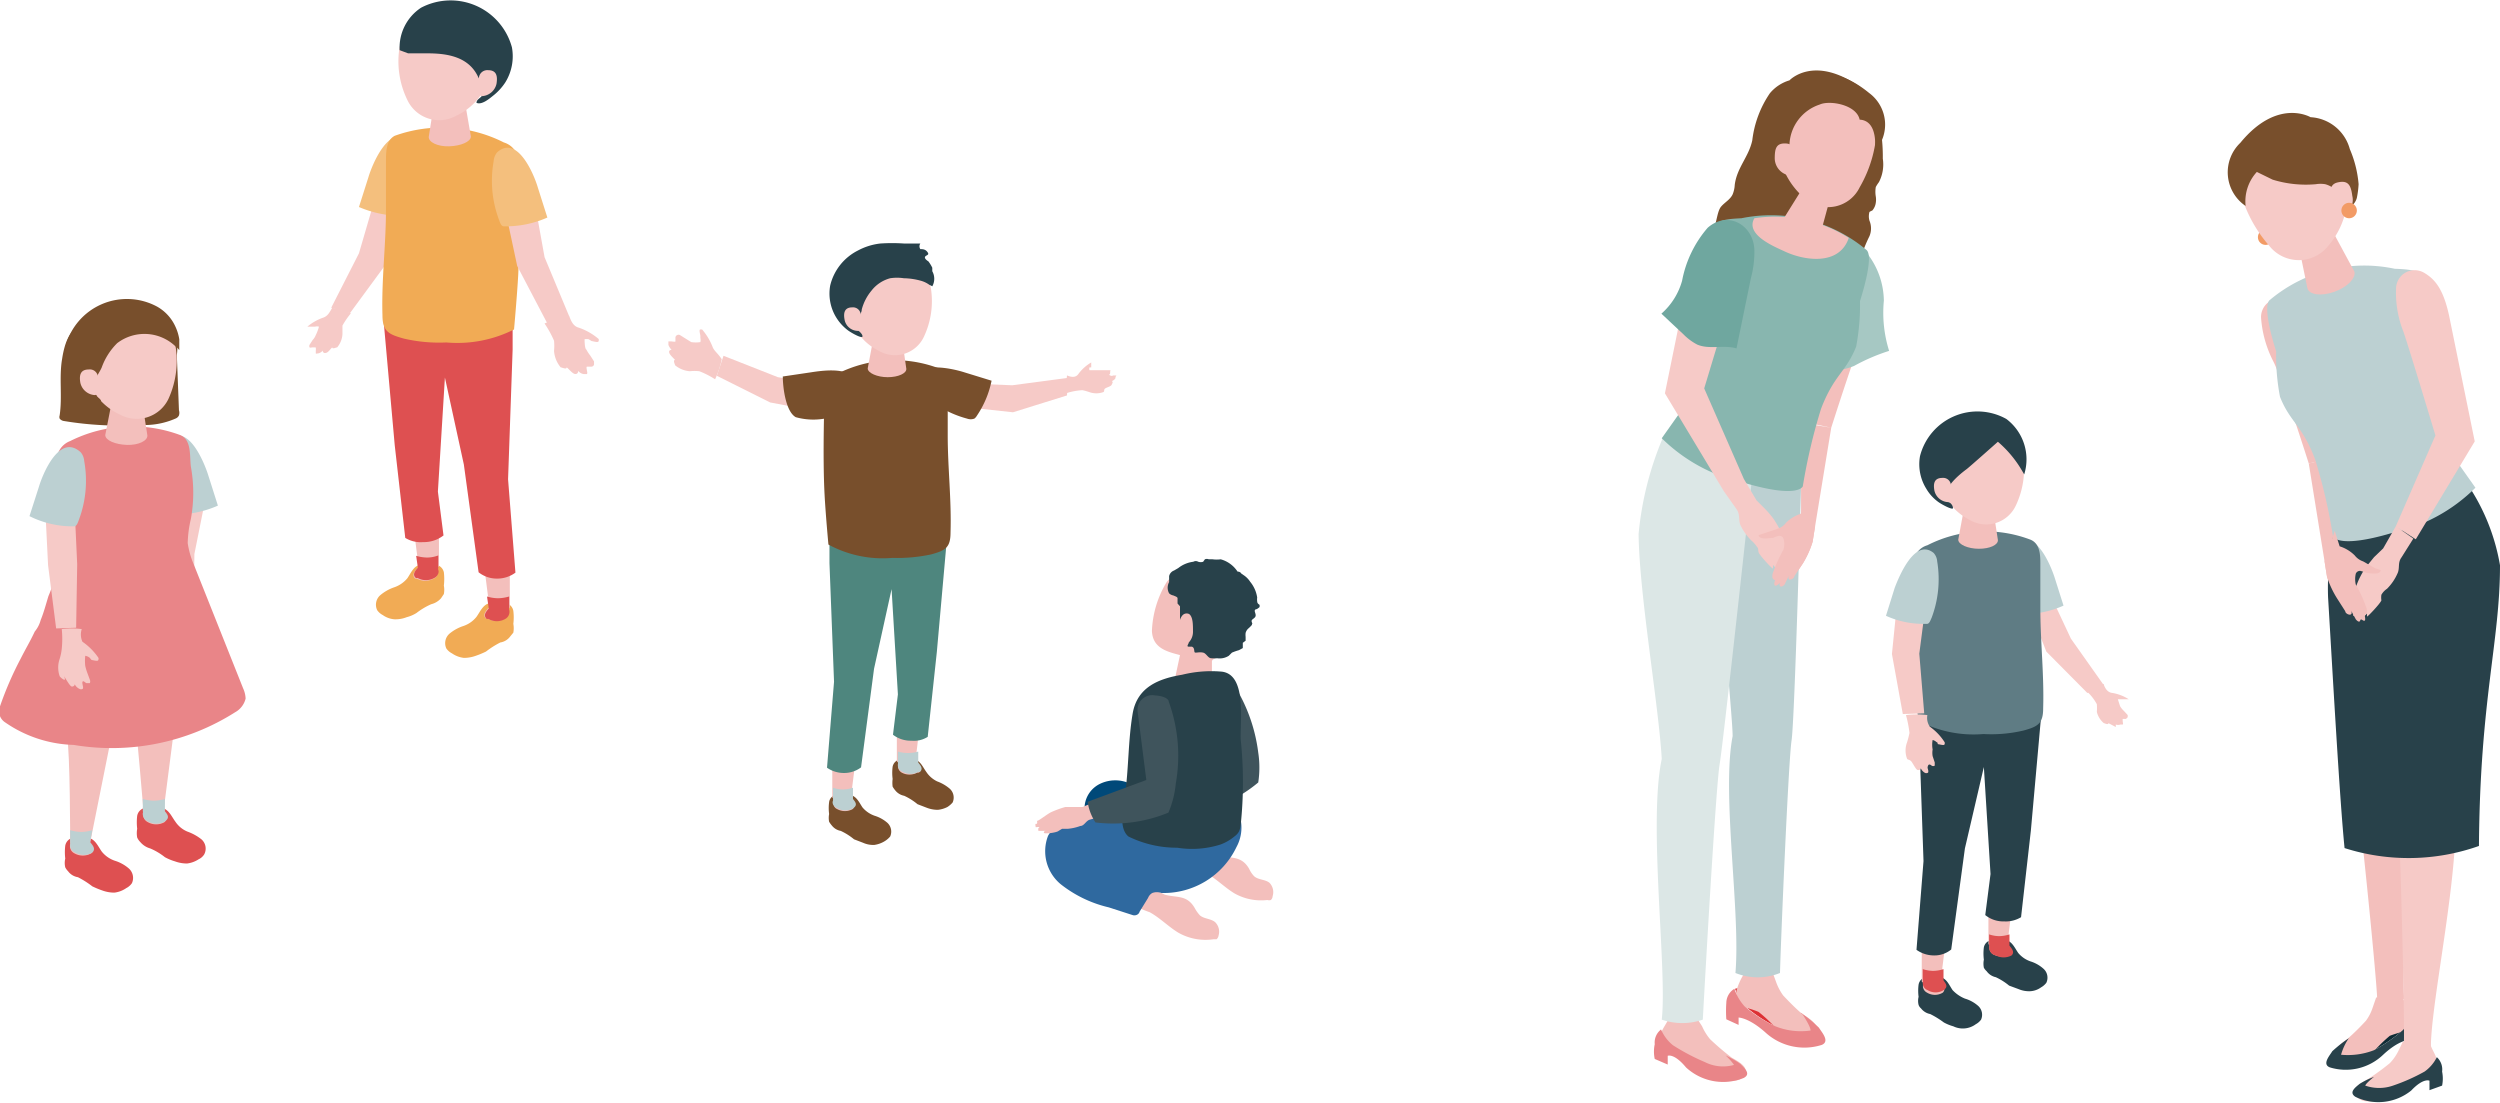 <svg xmlns="http://www.w3.org/2000/svg" viewBox="0 0 71.25 31.43"><defs><style>.cls-1{fill:#f6cac7}.cls-2{fill:#28414a}.cls-3{fill:#f3bfbc}.cls-4{fill:#de5051}.cls-5{fill:#bcd0d2}.cls-7{fill:#784f2c}.cls-9{fill:#3f545c}.cls-12{fill:#f29b66}.cls-16{fill:#e98588}.cls-20{fill:#f1ab55}.cls-21{fill:#f4bf7d}</style></defs><g id="レイヤー_2"><g id="contents"><g id="human"><path class="cls-1" d="M60.21 19.75a1.23 1.23 0 01.46.18h-.31s.06.2.07.21a.63.63 0 00.1.12l.11.12v.06l-.05.05h-.09c-.01 0 0 .08 0 .1a.07.07 0 010 .06h-.07a.21.21 0 01-.13 0v.07s-.15-.08-.21-.11c0 .06-.11 0-.13 0a.6.6 0 01-.2-.32 1.42 1.42 0 000-.22 1.35 1.35 0 00-.28-.36 1.84 1.84 0 01.47-.22c.05.15.13.25.26.26z"/><path class="cls-1" d="M58.35 16.77l.67 1.43.94 1.33-.47.22-1.17-1.18-.62-1.59.65-.21z"/><path class="cls-2" d="M56.54 27a1.38 1.38 0 000 .35.59.59 0 000 .23.39.39 0 00.08.1.43.43 0 00.26.17 1.73 1.73 0 01.38.24l.27.1a.77.77 0 00.33.06.58.58 0 00.31-.11.49.49 0 00.15-.13.34.34 0 00-.08-.4 1 1 0 00-.37-.21.79.79 0 01-.35-.24c-.11-.16-.19-.37-.41-.37h-.32a.26.26 0 00-.25.21z"/><path class="cls-3" d="M56.67 25.84v1.06s0 .07.27.08.27-.07.27-.07l.18-1.47s-.52.28-.72.4z"/><path class="cls-3" d="M56.7 26.9a.09.09 0 010 .05.23.23 0 00.11.25.48.48 0 00.45 0c.1-.1 0-.2-.06-.28h-.4s-.1-.04-.1-.02z"/><path class="cls-4" d="M56.69 27a.09.09 0 000-.05v-.32a.92.92 0 00.3.05 1 1 0 00.28-.05v.32c.06.08.16.18.06.28a.48.48 0 01-.45 0 .23.23 0 01-.19-.23z"/><path class="cls-2" d="M54.68 28.06a1.35 1.35 0 000 .35.47.47 0 000 .23.23.23 0 00.07.1.43.43 0 00.26.16 2.55 2.55 0 01.39.24 1.28 1.28 0 00.27.11.62.62 0 00.64-.06.45.45 0 00.15-.13.34.34 0 00-.08-.39 1 1 0 00-.38-.21 1 1 0 01-.35-.24c-.11-.16-.18-.37-.41-.38h-.32a.27.27 0 00-.24.22z"/><path class="cls-3" d="M54.77 26.9v1.07s0 .06.26.07.28-.07.28-.07l.18-1.47z"/><path class="cls-3" d="M54.81 28a.11.11 0 010 .05.21.21 0 00.11.24.43.43 0 00.45 0c.1-.1 0-.2 0-.28h-.4l-.16-.01z"/><path class="cls-4" d="M54.8 28a.11.11 0 000-.05v-.33a1 1 0 00.3.05 1 1 0 00.29-.05v.32c.06.09.15.18 0 .28a.43.43 0 01-.45 0 .21.21 0 01-.14-.22z"/><path class="cls-5" d="M58.56 16.47l.25.79a2.74 2.74 0 01-1.06.24.23.23 0 01-.11 0 .33.33 0 01-.13-.17 3.1 3.1 0 01-.14-1.57.4.4 0 01.1-.23c.53-.53.99.62 1.09.94z"/><path class="cls-2" d="M54.82 24.54l-.12-3.46v-.95a3.5 3.5 0 001.86.44 2.71 2.71 0 001.63-.36l-.31 3.46-.28 2.47a.84.84 0 01-.48.12.82.82 0 01-.54-.18l.15-1.17-.19-3.05-.54 2.32-.39 2.88a.75.75 0 01-.49.17.86.86 0 01-.5-.16z"/><path d="M54.67 20.54s-.09-.89-.12-1.48c-.06-1.14 0-2.89 0-2.89a.54.54 0 01.38-.63 3.63 3.63 0 012.91-.17c.3.1.31.44.31.69v1.28c0 .95.11 1.89.08 2.85 0 .44-.16.52-.56.63a4 4 0 01-1.14.1 3.36 3.36 0 01-1.86-.38z" fill="#5f7c84"/><path class="cls-3" d="M56.38 14.31c-.27 0-.42.13-.42.26l-.15.81c0 .14.28.26.59.26s.55-.11.54-.25l-.13-.85c-.01-.13-.16-.23-.43-.23z"/><path class="cls-1" d="M56.45 12.31c-.86-.05-1.15.5-1.21 1.19a1.64 1.64 0 00.9 1.32.93.93 0 001.31-.41 2.44 2.44 0 00.21-1.41c-.07-.27-.35-.63-1.21-.69z"/><path class="cls-2" d="M57.47 13.17a3.23 3.23 0 00-.53-.58s-.81.72-.89.78-.63.46-.59.78a.38.38 0 00.08.17c.05 0 .12.09.12.16s-.34-.11-.44-.19a1.22 1.22 0 01-.32-.36 1.32 1.32 0 01-.18-.93 1.69 1.69 0 012.46-1.06 1.44 1.44 0 01.51 1.58c-.07-.12-.14-.24-.22-.35z"/><path class="cls-1" d="M55.6 13.86a.22.22 0 00-.24-.24c-.22 0-.27.14-.23.36a.42.42 0 00.38.33c.15 0 .09-.45.09-.45zm-.69 3.15l-.21 1.62.14 1.7-.61.02-.31-1.71.19-1.89.8.26z"/><path class="cls-5" d="M54 16.75l-.25.8a2.56 2.56 0 001.06.23h.11c.07 0 .1-.11.13-.17a3.11 3.11 0 00.16-1.61.4.4 0 00-.1-.24c-.54-.44-.99.68-1.11.99z"/><path class="cls-1" d="M55 20.71a1.6 1.6 0 01.42.44.07.07 0 010 .06c0 .05-.15 0-.18 0s0-.05-.05-.06a.24.24 0 00-.11-.06.74.74 0 000 .27.58.58 0 000 .19l.06.18v.09a.08.08 0 01-.09 0s-.07-.07-.1 0 0 .09 0 .12a.11.11 0 010 .08.09.09 0 01-.1 0 .28.28 0 01-.11-.13c0 .05-.06.07-.1.05s-.11-.16-.16-.23-.12-.05-.13-.09a.66.66 0 010-.46 2.68 2.68 0 00.07-.27 3.28 3.28 0 00-.1-.51 2.48 2.48 0 01.61 0 .44.44 0 00.07.33zM23.75 11l-1.58-.25-1.55-.61-.19.57 1.52.76 1.81.34-.01-.81zm3.57-.08l1.53.06 1.58-.21-.02.5-1.54.48-1.66-.18.11-.65z"/><path class="cls-1" d="M30.74 10.65a1.24 1.24 0 01.36-.32v.14h-.05a.14.14 0 000 .08h.59c.02 0 0 0 0 .07s-.06.05 0 .08.07 0 .09 0h.06c.06 0 0 0 0 .08a.2.2 0 01-.1.08.05.05 0 010 .08c0 .07-.13.09-.19.13s0 .09-.07.11a.59.59 0 01-.37 0 1.66 1.66 0 00-.21-.06 1.78 1.78 0 00-.44.08 2.12 2.12 0 010-.5c.14.06.26.06.33-.05z"/><path class="cls-7" d="M25.44 21.85a1.38 1.38 0 000 .35.85.85 0 000 .22.86.86 0 00.07.1.43.43 0 00.26.16 1.73 1.73 0 01.38.24l.26.1a.87.87 0 00.32.06A.77.77 0 0027 23a.64.64 0 00.15-.13.34.34 0 00-.08-.39 1.17 1.17 0 00-.36-.21.77.77 0 01-.31-.27c-.11-.15-.18-.36-.4-.36h-.31a.26.26 0 00-.25.21z"/><path class="cls-3" d="M25.56 20.69v1s0 .07.26.07.27-.06.27-.06l.17-1.44z"/><path class="cls-3" d="M25.6 21.73a.09.09 0 010 .05.21.21 0 00.1.24.46.46 0 00.44 0h.05c.1-.1 0-.19-.05-.27h-.38c-.12-.02-.16-.04-.16-.02z"/><path class="cls-5" d="M25.59 21.78a.09.09 0 000-.05v-.31a1.07 1.07 0 00.58 0v.31c.06.08.15.17.05.27h-.05a.46.46 0 01-.44 0 .21.21 0 01-.14-.22z"/><path class="cls-7" d="M23.63 22.86a1.27 1.27 0 000 .34.56.56 0 000 .22.76.76 0 00.08.11.41.41 0 00.25.15 1.73 1.73 0 01.38.24l.26.1a.7.7 0 00.32.06.77.77 0 00.3-.11.64.64 0 00.15-.13.34.34 0 00-.08-.39 1 1 0 00-.36-.2.79.79 0 01-.35-.24c-.1-.15-.18-.35-.4-.36h-.31a.24.24 0 00-.24.21z"/><path class="cls-3" d="M23.72 21.73v1s.05.06.26.07.27-.07.27-.07l.18-1.43z"/><path class="cls-3" d="M23.75 22.77a.09.09 0 010 .05c0 .09 0 .19.11.24a.46.46 0 00.44 0c.1-.1 0-.2 0-.27h-.39c-.12-.02-.16-.04-.16-.02z"/><path class="cls-5" d="M23.74 22.82a.09.09 0 000-.05v-.32a.9.9 0 00.29.05 1 1 0 00.28-.05v.32c.06.08.15.17 0 .27a.46.46 0 01-.44 0c-.09-.04-.17-.13-.13-.22z"/><path class="cls-7" d="M27.48 10.61l.78.24a2.75 2.75 0 01-.42 1 .27.27 0 01-.07.08.3.3 0 01-.21 0 2.94 2.94 0 01-1.33-.77.38.38 0 01-.12-.21c-.11-.72 1.06-.44 1.37-.34z"/><path d="M23.77 19.43l-.13-3.38v-.93a3.35 3.35 0 001.81.44 2.65 2.65 0 001.55-.35l-.3 3.37-.26 2.42a.73.73 0 01-.46.11.83.83 0 01-.53-.17l.14-1.15-.18-3-.5 2.27-.37 2.81a.8.8 0 01-.48.16.84.84 0 01-.49-.15z" fill="#4e867e"/><path class="cls-7" d="M23.61 15.52s-.08-.86-.11-1.43c-.06-1.12 0-2.83 0-2.83a.53.53 0 01.37-.61 3.59 3.59 0 012.84-.17c.29.1.3.43.3.68v1.25c0 .92.11 1.84.08 2.77 0 .44-.16.51-.55.62a4.59 4.59 0 01-1.11.1 3.24 3.24 0 01-1.82-.38z"/><path class="cls-3" d="M25.28 9.45c-.26 0-.4.13-.4.25l-.15.8c0 .13.27.25.57.25s.54-.11.53-.24l-.12-.84c-.01-.12-.16-.22-.43-.22z"/><path class="cls-1" d="M25.36 7.51c-.84-.06-1.13.48-1.19 1.15a1.57 1.57 0 00.88 1.34.91.91 0 001.28-.4 2.38 2.38 0 00.2-1.39c-.07-.3-.34-.65-1.17-.7z"/><path class="cls-2" d="M26.49 8.12a.74.74 0 00-.25-.12 1.92 1.92 0 00-.48-.07 1.29 1.29 0 00-.39 0 1 1 0 00-.53.35 1.4 1.4 0 00-.28.54c0 .15-.19.28-.17.44a.3.3 0 00.08.17s.12.09.11.16-.33-.11-.42-.18a1.32 1.32 0 01-.32-.35 1.3 1.3 0 01-.18-.92 1.51 1.51 0 01.79-1 1.77 1.77 0 01.64-.2 5 5 0 01.67 0h.47a.14.14 0 000 .16c.06 0 .14 0 .2.08s0 .08-.05.12 0 .1.08.15a1.08 1.08 0 01.11.18v.1a.44.44 0 010 .43.67.67 0 00-.08-.04z"/><path class="cls-1" d="M24.53 9a.22.22 0 00-.24-.24c-.21 0-.26.14-.22.35a.39.39 0 00.37.32c.14.03.09-.43.09-.43z"/><path class="cls-7" d="M23.12 10.61l-.81.12c0 .3.08 1 .37 1.16a1.86 1.86 0 001 0c.38-.14 1-.83.58-1.19-.26-.21-.82-.14-1.14-.09z"/><path class="cls-1" d="M20.31 9.89a1.71 1.71 0 00-.3-.5h-.05c-.05 0 0 .15 0 .18v.06a.25.25 0 010 .12.87.87 0 01-.26 0l-.16-.1-.16-.1a.08.08 0 00-.08 0 .08.08 0 00-.05.08v.1c0 .02-.1 0-.12 0h-.08v.1a.42.42 0 00.09.14s-.08 0-.07.07.12.16.17.22c-.07 0 0 .13 0 .15a.74.74 0 00.42.17 1.22 1.22 0 01.27 0 2.4 2.4 0 01.45.23 2.54 2.54 0 00.19-.57c-.09-.15-.22-.24-.26-.35z"/><path class="cls-3" d="M33.48 22.84l-.24.08L33 23a1.52 1.52 0 00-.35.26c-.09.09-.16.2-.24.29s-.06.06-.05.1 0 .06 0 .1 0 0 .09 0 0 0 0 .07 0 0 .07 0l.14-.06v.05c0 .05.35-.12.39-.16a.34.34 0 01.08-.09.69.69 0 01.15-.07 1 1 0 00.31-.18c.09-.07.11-.18.2-.25l.38-.24-.26-.38z"/><path class="cls-9" d="M35 21.6l-1.43 1.09a1.48 1.48 0 00.15.25 1.83 1.83 0 00.23.24 4 4 0 001.91-.88 2.83 2.83 0 000-.85 4.69 4.69 0 00-.86-2.18.51.51 0 00-.78.52z"/><path d="M30.91 23a.78.78 0 01.46-.67 1 1 0 01.83 0 3.39 3.39 0 01.7.49l1.7 1.45c-.13.23-.31.5-.58.49a.8.8 0 01-.26-.09c-.58-.28-1.17-.55-1.76-.8s-1.11-.25-1.09-.87z" fill="#004979"/><path class="cls-3" d="M32.77 26c.29.16.53.41.81.58a1.57 1.57 0 001 .19h.09a.17.17 0 00.06-.11.38.38 0 00-.1-.38c-.12-.1-.31-.09-.43-.19a1 1 0 01-.15-.21c-.22-.38-.5-.29-.85-.38a4.13 4.13 0 01-1-.67 4.89 4.89 0 00-.3.39c-.13.2-.15.18 0 .34a3.66 3.66 0 00.93.46zm1.6-1.12c.29.16.53.41.81.58a1.54 1.54 0 00.94.19.17.17 0 00.1 0 .16.16 0 00.05-.11.38.38 0 00-.09-.38c-.12-.1-.32-.08-.44-.19a.77.77 0 01-.14-.21c-.22-.38-.51-.29-.85-.37a4.33 4.33 0 01-1-.68s-.27.36-.29.39c-.14.2-.15.18 0 .34a3.87 3.87 0 00.93.47z"/><path d="M30.59 23.28a1.13 1.13 0 00-.72.54 1.22 1.22 0 00.36 1.38 3.49 3.49 0 001.37.66l.68.22a.16.16 0 00.1 0 .14.14 0 00.1-.1l.24-.39a.28.28 0 01.12-.14.38.38 0 01.26 0 2.3 2.3 0 002.14-1.31 1.16 1.16 0 00-.09-1.25.18.18 0 00-.07-.05h-.12a3.16 3.16 0 00-.5.22c-.38.18-.75.41-1.14.56s-.56-.09-.91-.09a2.79 2.79 0 00-1.82-.25z" fill="#2f699f"/><path class="cls-3" d="M33.25 16.59c.16-.23.62-.42 1.42-.19s.85.86.67 1.56a.89.89 0 01-.51.72c-.08.05-.29.09-.29.17v.64s-.29.2-.58.17-.5-.17-.48-.29l.15-.7c-.38-.1-.78-.2-.8-.69a2.89 2.89 0 01.42-1.39z"/><path class="cls-2" d="M35.31 18.53a1.59 1.59 0 00-.2.07l-.09.09a.48.48 0 01-.33.07 1 1 0 01-.17 0c-.09 0-.14-.14-.23-.16s-.16 0-.22 0 0-.13-.1-.17h-.09c-.08 0 0-.08 0-.12A.44.44 0 0034 18c0-.2 0-.42-.11-.5a.16.16 0 00-.2.05.34.34 0 00-.06.12v-.39l-.07-.08v-.15c0-.04-.08-.06-.12-.08a.23.23 0 01-.12-.06.33.33 0 010-.32v-.17a.22.22 0 01.14-.16l.12-.07a.86.86 0 01.43-.18.14.14 0 01.14 0 .22.22 0 00.14 0l.05-.07a.14.14 0 01.11 0h.11a.85.85 0 00.23 0 .84.84 0 01.48.35s.08 0 .1.05l.1.07a.65.65 0 01.16.17.92.92 0 01.2.45.4.4 0 000 .11.1.1 0 00.06.09.08.08 0 010 .08l-.07.05s-.06 0-.06.05.06.13 0 .19-.11.06-.08.14 0 0 0 .07a.94.94 0 01-.1.1.26.26 0 00-.08.13.49.49 0 000 .11v.11l-.08.06v.15zm-.53 5.54a2.68 2.68 0 01-1.23.09 3.12 3.12 0 01-1.39-.32c-.29-.24-.15-.85-.1-1.17.11-.77.09-1.56.22-2.33s.76-1 1.41-1.11a3.46 3.46 0 011.11-.09c.74.06.54 1.39.56 1.93a11.7 11.7 0 010 2.44.59.59 0 01-.05.19.44.44 0 01-.13.14 1.33 1.33 0 01-.4.23z"/><path class="cls-3" d="M30.85 23h-.49a2.86 2.86 0 00-.41.15c-.11.06-.21.14-.32.21s-.07 0-.07.08-.06 0-.05.08 0 .05.08.05 0 0 0 .06 0 .05.06.05h.15s-.05 0-.05.05.37 0 .42-.05l.1-.06h.17a1.37 1.37 0 00.35-.08c.11 0 .16-.15.27-.18l.43-.12-.14-.45z"/><path class="cls-9" d="M32.67 22.23l-1.67.62a1.3 1.3 0 00.07.29 1.53 1.53 0 00.15.3 4.14 4.14 0 002.08-.28 2.78 2.78 0 00.21-.83 4.52 4.52 0 00-.2-2.33c0-.09-.17-.17-.39-.18a.42.42 0 00-.5.44z"/><circle class="cls-12" cx="64.57" cy="6.76" r=".22"/><path d="M68.48 29.36a1.23 1.23 0 00.27-.47.31.31 0 00-.3.06 2 2 0 01-.82.47 2.52 2.52 0 00-.69.17 1.59 1.59 0 00-.22.47 2.06 2.06 0 00.94-.13 4.51 4.51 0 00.82-.57z" fill="#0f2b35"/><path class="cls-3" d="M66.55 15.88s.46 5.71.56 6.27.61 5.53.64 6.32a.68.68 0 00.77 0c-.12-1.68.52-4.87.19-6.45 0-.48.22-2.94.16-3.87a3.39 3.39 0 00-.75-1.91l-.83-.73z"/><path class="cls-3" d="M68.46 28.34v.09a1.77 1.77 0 01.24.5.44.44 0 01-.24.48 3.07 3.07 0 00-.35.11 4.15 4.15 0 00-.47.46 1 1 0 01-.72.28c-.22 0-.25 0-.35-.17s.17-.37.32-.47a7 7 0 00.54-.53 1.3 1.3 0 00.19-.37l.1-.29z"/><path class="cls-2" d="M66.94 29.59a1.59 1.59 0 00-.22.47 2.06 2.06 0 00.94-.13 4.51 4.51 0 00.82-.57 1.23 1.23 0 00.27-.47.48.48 0 01.23.38 2.33 2.33 0 010 .44l-.33.16v-.23s-.28 0-.73.42a1.54 1.54 0 01-1.52.36c-.23-.09 0-.34.07-.46a4 4 0 01.47-.37z"/><path class="cls-3" d="M65.8 13.21l.45 2.79.07.44a2.7 2.7 0 00.29.62l.23.36c0 .06.11.12.16.09s0-.12 0-.12l.14.26s.07.09.11.06 0-.11 0-.11.1.11.14.09 0-.16 0-.16.1 0 .06-.18a3.66 3.66 0 00-.31-.69.68.68 0 010-.31.13.13 0 01.13-.08 1.27 1.27 0 01.18.06c.08 0 .39.07.4-.08l-.17-.06-.33-.19a.51.51 0 01-.24-.17 1.06 1.06 0 00-.43-.26v-2.59z"/><path class="cls-3" d="M65.8 13.21s-.79-2.48-1-2.89a3.21 3.21 0 01-.36-1.27.53.53 0 01.74-.5c.35.16.61.43.85 1.15l.67 3.3z"/><path class="cls-1" d="M68.14 16.22s.13 5.94.19 6.57.21 6.1.18 7a.85.85 0 00.77.06c0-1.35.89-5.29.67-7.07.18-1.48 1.14-6.52 1.14-6.52l-1-.66z"/><path class="cls-2" d="M66.74 14.4a6.48 6.48 0 003.7-.42 5.88 5.88 0 01.81 2.13c0 2.19-.57 3.82-.6 8a6 6 0 01-3.83.06c-.14-1.4-.33-4.81-.47-7.15a7.27 7.27 0 01.39-2.62z"/><path class="cls-1" d="M69.27 29.69v.09c.06.18.19.33.19.52s-.07.41-.27.45-.27 0-.36 0a2.6 2.6 0 00-.59.44 1 1 0 01-.73.2c-.22 0-.31-.07-.41-.22s.23-.33.39-.42a6.5 6.5 0 00.62-.45 1.39 1.39 0 00.24-.34l.13-.27z"/><path class="cls-5" d="M70.55 13.9l-.75-1.06-.8-4.4c0-.64.12-.75-.75-.78a4.18 4.18 0 00-3.56.89c-.21.16.08 1.16.18 1.46a6.28 6.28 0 00.11 1.3c.29.73.63.8 1 1.78a15.34 15.34 0 01.51 2.2s.13.36 1.68-.1a4.78 4.78 0 002.38-1.29z"/><path class="cls-2" d="M67.66 30.69s-.23.18-.25.25a1.2 1.2 0 00.79 0 5.4 5.4 0 00.9-.4 1.1 1.1 0 00.35-.41.47.47 0 01.15.41 1 1 0 010 .4l-.36.13v-.27s-.17-.09-.52.28a1.49 1.49 0 01-1.59.18c-.2-.13 0-.27.12-.37a2.31 2.31 0 01.41-.2z"/><path class="cls-3" d="M65.94 6.58c.33-.12.56 0 .62.16l.54 1c.05.19-.21.45-.58.58s-.72.08-.76-.11l-.24-1.17c-.04-.15.1-.35.42-.46z"/><path class="cls-1" d="M64.88 3.77c1-.4 1.54.2 1.92 1.08A2.26 2.26 0 0166.36 7a1.07 1.07 0 01-1.69 0 3.85 3.85 0 01-.88-1.78c-.03-.45.12-1.04 1.09-1.45z"/><path class="cls-7" d="M64.32 4.9l.45.22a3.21 3.21 0 001.23.13.82.82 0 01.27 0 .72.72 0 01.2.09 1.22 1.22 0 01.47.58.44.44 0 00.23-.28 2.6 2.6 0 00.05-.39 3.18 3.18 0 00-.25-1 1.23 1.23 0 00-1.12-.91s-.94-.56-2 .73a1.16 1.16 0 00.15 1.8 1.24 1.24 0 01.32-.97z"/><path class="cls-1" d="M66.45 5.61s-.13-.34.17-.41.38.07.42.38a.49.49 0 01-.29.57c-.17.07-.3-.54-.3-.54zm1.84 2.57a.53.53 0 01.79-.41c.33.19.56.49.72 1.23l.73 3.58-1.68 2.79-.57-.37 1.13-2.59s-.76-2.52-.91-2.95a3 3 0 01-.21-1.28zm-.37 7.45l-.26.25-.22.27a2.29 2.29 0 00-.29.56 5.29 5.29 0 00-.13.54v.15h.05v.14c0 .04.09 0 .14 0s0 .07 0 .1a.08.08 0 00.11 0l.14-.16v.09c0 .03.38-.37.41-.46a.49.49 0 010-.16.52.52 0 01.16-.17 1.43 1.43 0 00.3-.44c.07-.15 0-.3.11-.45l.34-.54-.5-.35z"/><path class="cls-3" d="M66.25 16l.07.44a2.7 2.7 0 00.29.62l.23.36c0 .06.11.12.16.09s0-.12 0-.12l.14.26s.07.09.11.06 0-.11 0-.11.1.11.14.09 0-.16 0-.16.1 0 .06-.18a3.66 3.66 0 00-.31-.69.68.68 0 010-.31.13.13 0 01.13-.08 1.27 1.27 0 01.18.06c.08 0 .39.07.4-.08l-.17-.06-.33-.19a.51.51 0 01-.24-.17 1.06 1.06 0 00-.43-.26l-.14-.44z"/><path class="cls-12" d="M67.17 6a.22.22 0 01-.22.22.22.22 0 010-.44.22.22 0 01.22.22z"/><path class="cls-3" d="M52.19 12.19L51.73 15l-.07.44a2.67 2.67 0 01-.28.62l-.24.36c0 .06-.11.12-.15.09s0-.12 0-.12l-.13.27s-.07.08-.12.05 0-.11 0-.11-.1.11-.15.09 0-.16 0-.16-.11 0-.07-.18a4.45 4.45 0 01.31-.69.57.57 0 000-.31.13.13 0 00-.13-.08 1.15 1.15 0 00-.17.06c-.09 0-.39.07-.41-.08l.18-.06.36-.12a.46.46 0 00.24-.17 1.06 1.06 0 01.43-.26v-2.59zm0 0s.79-2.48 1-2.89a3.34 3.34 0 00.34-1.3.53.53 0 00-.74-.5c-.35.16-.61.43-.85 1.15L51.28 12z"/><path d="M53.69 8.57a3.62 3.62 0 00.15 1.43 5.52 5.52 0 00-1 .43 1.85 1.85 0 01-.93.12 6.75 6.75 0 01.56-2.66c.11-.24.43-1 .75-.66a2.23 2.23 0 01.47 1.34z" fill="#a6c8c3"/><path d="M49.74 28.68a1.36 1.36 0 01-.29-.5.35.35 0 01.32.06 2.12 2.12 0 00.86.48 2.32 2.32 0 01.73.17s.25.37.24.48a1.94 1.94 0 01-1-.12 4.11 4.11 0 01-.86-.57z" fill="#dd3034"/><path class="cls-3" d="M49.74 27.61v.09a1.83 1.83 0 00-.25.53.47.47 0 00.26.49 2.14 2.14 0 01.37.12 4.08 4.08 0 01.5.47 1 1 0 00.76.28c.23 0 .26 0 .37-.19s-.19-.38-.35-.48-.58-.55-.58-.55a1.52 1.52 0 01-.2-.38l-.11-.3z"/><path class="cls-16" d="M51.36 28.89s.25.37.24.48a1.94 1.94 0 01-1-.12 4.11 4.11 0 01-.88-.57 1.36 1.36 0 01-.29-.5.48.48 0 00-.23.4 3.35 3.35 0 000 .47l.35.16V29s.29 0 .77.43a1.64 1.64 0 001.6.35c.24-.1 0-.36-.08-.49a3.8 3.8 0 00-.48-.4z"/><path class="cls-3" d="M47.56 28.93v.09c-.07.18-.22.33-.24.52s0 .45.26.5.28 0 .37 0a3.08 3.08 0 01.59.5 1 1 0 00.75.26c.23 0 .33 0 .44-.2s-.21-.36-.38-.46a7.5 7.5 0 01-.61-.52 1.54 1.54 0 01-.23-.37l-.16-.25z"/><path class="cls-16" d="M49.18 30.08a1.73 1.73 0 01.24.27 1.15 1.15 0 01-.83-.08 6.17 6.17 0 01-.91-.48 1.15 1.15 0 01-.34-.45.47.47 0 00-.18.42 1 1 0 000 .42l.37.16v-.25s.18-.08.52.33a1.56 1.56 0 001.65.3c.22-.12 0-.29-.1-.4a2.58 2.58 0 00-.42-.24z"/><path class="cls-5" d="M51.33 13.86s-.18 6.65-.27 7.24-.31 5.8-.33 6.63a1.69 1.69 0 01-1.27 0c.15-1.76-.4-5.09-.08-6.75 0-.5-.28-3.08-.23-4.05 0-1.13.07-2.31.07-2.31l.43-1.12z"/><path d="M49.93 13.65s-.81 7.48-.92 8.13-.43 6.35-.48 7.28a1.8 1.8 0 01-1.17 0c.16-1.41-.39-5.58 0-7.43-.09-1.56-.64-4.67-.66-6.41a9.2 9.2 0 01.69-2.74z" fill="#dce7e6"/><path class="cls-7" d="M53.46 5.78a.57.57 0 000-.18.81.81 0 010-.27 1.1 1.1 0 01.09-.14 1.09 1.09 0 00.11-.67 4.85 4.85 0 00-.05-.76A1.75 1.75 0 0053 2.47c-1.31-.92-2-.18-2-.18a1.15 1.15 0 00-.56.37 3 3 0 00-.5 1.34c-.1.47-.44.78-.5 1.27a.82.82 0 01-.06.27c-.07.15-.23.23-.33.35s-.12.39-.19.59-.31.43-.39.69a1.6 1.6 0 00-.1 1 .94.94 0 00.47.45c.19.09.4.16.6.26s.43.29.65.42a1.06 1.06 0 00.75.17 2.78 2.78 0 00.4-.16 1.63 1.63 0 01.53-.12 1.54 1.54 0 00.53-.05.93.93 0 00.41-.35 1.46 1.46 0 00.16-.69 4.24 4.24 0 01.41-1.37.57.57 0 000-.44.45.45 0 010-.25.5.5 0 01.08-.04.42.42 0 00.1-.22z"/><path d="M47.36 12.49l.75-1.06.77-4.43c0-.63-.12-.74.75-.78a4.23 4.23 0 013.56.9c.21.16-.08 1.15-.18 1.46a6.33 6.33 0 01-.11 1.3c-.29.73-.63.8-1 1.77a16.17 16.17 0 00-.52 2.21s-.12.36-1.67-.1a4.78 4.78 0 01-2.35-1.27z" fill="#88b6af"/><path class="cls-3" d="M51.81 5.36c-.25-.11-.44 0-.49.09l-.48.77c-.05.15.14.37.42.49s.56.1.61 0l.25-.92c.04-.16-.05-.33-.31-.43z"/><path class="cls-3" d="M52.28 2.45c-1-.2-1.4.47-1.6 1.35a2.15 2.15 0 00.79 1.88A1 1 0 0053 5.34a3.62 3.62 0 00.49-1.82c.01-.34-.24-.86-1.21-1.07z"/><path class="cls-7" d="M53 3.41c-.09-.43-.86-.56-1.14-.43A1.25 1.25 0 0051 4.12a1.36 1.36 0 00-.29.72c0-.09-.1-.18-.14-.27a2.53 2.53 0 01-.12-.36 2.34 2.34 0 01-.06-.87 1.16 1.16 0 01.88-1s.77-.7 2 .31a1.12 1.12 0 01.16 1.66s.13-.87-.43-.9z"/><path class="cls-3" d="M51.14 4.45s.06-.34-.23-.36-.33.14-.33.43A.5.5 0 0051 5c.13 0 .14-.55.14-.55zm-.31 2.7c.57.28 1.59.44 1.86-.37A3.93 3.93 0 0050 6.22c-.26.45.5.78.83.93z"/><path class="cls-1" d="M49.69 6.82a.53.53 0 00-.79-.42c-.33.19-.56.49-.72 1.23l-.73 3.58L49.13 14l.57-.35-1.13-2.58s.76-2.52.91-3a3.06 3.06 0 00.21-1.25zm.37 7.44l.26.26a2.75 2.75 0 01.22.26 3 3 0 01.3.56c.06.17.09.35.14.53s0 .11 0 .15 0 0-.05 0 0 .11 0 .14-.09 0-.14 0a.12.12 0 010 .11h-.11l-.15-.17v.1c0 .04-.39-.38-.41-.46s0-.11-.05-.16a.93.93 0 00-.16-.18 1.52 1.52 0 01-.31-.44c-.06-.15 0-.3-.11-.45l-.36-.51.57-.35z"/><path d="M47.94 8a1.94 1.94 0 01-.59.94l.63.59a1.58 1.58 0 00.39.29c.35.15.75 0 1.12.11l.41-2a2.86 2.86 0 00.1-.77c0-.73-.74-1.18-1.33-.67A3.22 3.22 0 0047.94 8z" fill="#6fa79f"/><path class="cls-3" d="M51.73 15l-.07.44a2.67 2.67 0 01-.28.62l-.24.36c0 .06-.11.12-.15.09s0-.12 0-.12l-.13.27s-.07.08-.12.05 0-.11 0-.11-.1.11-.15.09 0-.16 0-.16-.11 0-.07-.18a4.45 4.45 0 01.31-.69.57.57 0 000-.31.13.13 0 00-.13-.08 1.15 1.15 0 00-.17.06c-.09 0-.39.07-.41-.08l.18-.06.36-.12a.46.46 0 00.24-.17 1.06 1.06 0 01.43-.26l.14-.44z"/><path class="cls-1" d="M10.7 5.61l-.47 1.61-.79 1.55.53.16 1.05-1.43.4-1.78-.72-.11z"/><path class="cls-20" d="M12.65 16.31a1.63 1.63 0 010 .38.64.64 0 010 .24l-.08.12a.55.55 0 01-.28.17 2 2 0 00-.42.25 1 1 0 01-.28.12.86.86 0 01-.35.06.66.66 0 01-.33-.12.44.44 0 01-.16-.14.36.36 0 01.08-.42 1.23 1.23 0 01.4-.23.84.84 0 00.38-.26c.11-.16.19-.39.43-.39h.34a.28.28 0 01.27.22z"/><path class="cls-3" d="M12.51 15v1.14s-.06.07-.29.08-.29-.07-.29-.07l-.2-1.57s.57.34.78.42z"/><path class="cls-3" d="M12.48 16.18a.15.15 0 000 .06c0 .09 0 .2-.12.25a.48.48 0 01-.48 0 .1.1 0 01-.05 0c-.11-.11 0-.21.06-.29h.42s.17-.04.17-.02z"/><path class="cls-4" d="M12.49 16.24a.15.15 0 010-.06v-.35a.9.9 0 01-.32.06 1.11 1.11 0 01-.31-.05l.05.34c-.07.08-.17.19-.06.29a.1.1 0 00.05 0 .48.48 0 00.48 0c.07-.03.15-.14.11-.23z"/><path class="cls-20" d="M14.63 17.41a1.53 1.53 0 010 .37.69.69 0 010 .25l-.09.11a.43.43 0 01-.28.17 2.57 2.57 0 00-.41.26 2.52 2.52 0 01-.29.12 1 1 0 01-.34.06.75.75 0 01-.34-.13.43.43 0 01-.16-.14.36.36 0 01.09-.42 1.2 1.2 0 01.4-.22.81.81 0 00.37-.26c.12-.17.2-.39.44-.4h.34a.28.28 0 01.27.23z"/><path class="cls-3" d="M14.53 16.18v1.13s-.06.08-.29.08-.29-.07-.29-.07l-.2-1.57z"/><path class="cls-3" d="M14.5 17.31a.13.13 0 000 .06.23.23 0 01-.12.26.48.48 0 01-.48 0h-.05c-.11-.11 0-.21.06-.3a3 3 0 00.42 0s.17-.04.17-.02z"/><path class="cls-4" d="M14.51 17.37a.13.13 0 010-.06V17a1.14 1.14 0 01-.32.05 1.11 1.11 0 01-.31-.05l.05.34c-.07.09-.17.19-.06.3h.05a.48.48 0 00.48 0 .23.23 0 00.11-.27z"/><path class="cls-21" d="M10.5 5.05l-.27.85a3.09 3.09 0 001.12.25.25.25 0 00.12 0 .32.32 0 00.14-.15 3.2 3.2 0 00.15-1.68.36.36 0 00-.11-.32c-.57-.48-1.05.71-1.15 1.05z"/><path class="cls-4" d="M14.48 13.66l.13-3.7v-1a3.77 3.77 0 01-2 .48A2.88 2.88 0 0110.92 9l.33 3.69.3 2.64a.84.84 0 00.51.12.91.91 0 00.58-.19l-.16-1.25.2-3.25.54 2.48.42 3.07a.83.83 0 00.52.18.87.87 0 00.53-.17z"/><path class="cls-20" d="M14.65 9.39s.09-1 .12-1.57c.06-1.22 0-3.09 0-3.09a.59.59 0 00-.41-.67 3.93 3.93 0 00-3.11-.19C11 4 11 4.34 11 4.61v1.37c0 1-.13 2-.1 3 0 .47.18.55.61.67a4.44 4.44 0 001.21.11 3.59 3.59 0 001.93-.37z"/><path class="cls-3" d="M12.82 2.75c.29 0 .44.14.45.27l.15.87c0 .15-.29.27-.62.28s-.59-.12-.58-.27l.14-.9c.01-.14.17-.25.46-.25z"/><path class="cls-1" d="M12.74.62C13.66.56 14 1.15 14 1.88a1.73 1.73 0 01-1 1.42 1 1 0 01-1.39-.45 2.51 2.51 0 01-.22-1.52c.14-.27.43-.65 1.35-.71z"/><path class="cls-2" d="M11.63 1.52h.54c.57 0 1.19.09 1.46.68.06.11.18.23.17.37a.34.34 0 01-.09.19c-.05.05-.13.09-.13.17.15.07.37-.12.47-.2a1.57 1.57 0 00.35-.38 1.41 1.41 0 00.19-1A1.81 1.81 0 0012 .22a1.36 1.36 0 00-.61 1.21z"/><path class="cls-1" d="M13.65 2.27a.24.24 0 01.26-.27c.23 0 .28.15.24.39a.45.45 0 01-.41.35c-.16.01-.09-.47-.09-.47zm1.56 3.34l.31 1.72.7 1.68-.62.21-.86-1.64-.42-1.97h.89z"/><path class="cls-21" d="M15.33 5.35l.27.85a2.91 2.91 0 01-1.13.25h-.11c-.08 0-.11-.11-.14-.19a3.16 3.16 0 01-.15-1.67.43.43 0 01.1-.25c.58-.52 1.06.66 1.16 1.01z"/><path class="cls-1" d="M16.5 9.34a1.74 1.74 0 01.56.32.07.07 0 010 .06c0 .06-.17 0-.2 0l-.08-.05a.25.25 0 00-.12 0s0 .27.05.29a1 1 0 00.11.17l.11.17v.09a.08.08 0 01-.08.06h-.12c-.03 0 0 .1 0 .13a.11.11 0 010 .08h-.1a.24.24 0 01-.15-.09s0 .09-.08.09-.18-.14-.25-.19c0 .07-.14 0-.17 0a.82.82 0 01-.19-.47 1.43 1.43 0 000-.29 3 3 0 00-.27-.49 3 3 0 01.7-.22c.06.16.12.3.28.34zm-7.28-.29a1.4 1.4 0 00-.46.26h.22a.2.2 0 01.11 0 1.29 1.29 0 01-.09.24.42.42 0 01-.09.14l-.09.14a.11.11 0 000 .07.08.08 0 00.07 0h.1c.02 0 .01.1.01.1v.07c0 .02.05 0 .08 0a.25.25 0 00.12-.08.06.06 0 00.07.07c.08 0 .14-.11.2-.16 0 .06.11 0 .14 0a.64.64 0 00.15-.38v-.24a2.25 2.25 0 01.24-.35 2.74 2.74 0 00-.53-.16c-.08.13-.12.23-.25.28zm-3.35 5.09l-.33 1.65-.02 1.74-.54-.1-.27-1.75.46-1.77.7.23z"/><path class="cls-1" d="M5.6 17.88a1.46 1.46 0 01.29.44.06.06 0 010 .06s-.13 0-.15-.07v-.06a.16.16 0 00-.08-.06s-.07.21-.07.23a.86.86 0 000 .16v.17a.08.08 0 010 .08.08.08 0 01-.08 0s0-.07-.08-.06 0 .08 0 .1a.06.06 0 010 .06h-.08a.32.32 0 01-.08-.12s-.06.05-.09 0S5 18.67 5 18.6s-.1-.06-.11-.09a.64.64 0 010-.41 1.47 1.47 0 00.1-.22 2.05 2.05 0 000-.49 2.16 2.16 0 01.54.11.39.39 0 00.07.38z"/><path class="cls-7" d="M1.7 11.84a.14.14 0 000 .09.19.19 0 00.13.07 9.62 9.62 0 002.17.11 2.19 2.19 0 001-.18.18.18 0 00.1-.09.25.25 0 000-.15l-.06-1.57A1.32 1.32 0 005 9.56a1 1 0 00-.43-.43 1.94 1.94 0 00-1.8-.08c-.46.22-.85.2-1 1.18-.09.52.01 1.08-.07 1.61z"/><path class="cls-4" d="M3.91 23.25a1.56 1.56 0 000 .37.69.69 0 000 .25A.44.44 0 004 24a.57.57 0 00.28.18 1.79 1.79 0 01.42.25 1.48 1.48 0 00.29.12 1 1 0 00.34.06.77.77 0 00.33-.12.37.37 0 00.16-.14.35.35 0 00-.08-.43 1.41 1.41 0 00-.4-.22.76.76 0 01-.34-.28c-.12-.16-.2-.39-.44-.4h-.37a.28.28 0 00-.28.23z"/><path class="cls-3" d="M3.83 20.29c.06.46.26 2.83.26 2.83s0 .07.28.07.29-.07.29-.07l.42-3.26s-.92.3-1.25.43z"/><path class="cls-3" d="M4.09 23.12a.06.06 0 010 .05.23.23 0 00.12.26.48.48 0 00.48 0c.11-.11 0-.21-.06-.3H4.2s-.11-.03-.11-.01z"/><path class="cls-5" d="M4.07 23.17a.06.06 0 000-.05v-.35a1.14 1.14 0 00.32.05 1.11 1.11 0 00.31-.05v.35c.06.08.16.18 0 .29a.48.48 0 01-.48 0 .23.23 0 01-.15-.24z"/><path class="cls-4" d="M1.86 24.1a1.53 1.53 0 000 .37.53.53 0 000 .25.44.44 0 00.08.11.43.43 0 00.28.17 2.57 2.57 0 01.41.26 2.52 2.52 0 00.29.12 1 1 0 00.34.06.75.75 0 00.34-.13.43.43 0 00.16-.14.36.36 0 00-.09-.42 1.11 1.11 0 00-.4-.22.81.81 0 01-.37-.26c-.12-.17-.2-.39-.44-.4h-.32a.28.28 0 00-.28.23z"/><path class="cls-3" d="M1.91 21c.09.41.09 3 .09 3s0 .07.28.08.29-.07.29-.07l.7-3.49z"/><path class="cls-3" d="M2 24a.14.14 0 010 .06.23.23 0 00.12.26.48.48 0 00.48 0c.11-.11 0-.21-.06-.3h-.43L2 24z"/><path class="cls-5" d="M2 24.06A.14.14 0 002 24v-.34a1.14 1.14 0 00.32.05 1.11 1.11 0 00.31-.05l-.06.34c.07.09.17.19.06.3a.48.48 0 01-.48 0 .23.23 0 01-.15-.24zm3.94-10.5l.27.85a2.9 2.9 0 01-1.12.25.25.25 0 01-.12 0 .32.32 0 01-.14-.18 3.17 3.17 0 01-.15-1.67.38.38 0 01.11-.25c.57-.56 1.05.67 1.15 1z"/><path class="cls-16" d="M1.16 17.67c.09-.22.15-.45.22-.68a4.2 4.2 0 00.31-1.14c0-.36-.06-.74-.06-1.11a6.84 6.84 0 000-1.5.59.59 0 01.37-.67 3.94 3.94 0 013.11-.18c.36.12.29.6.33.91a4.15 4.15 0 010 1.49 3.26 3.26 0 00-.09.69 2.43 2.43 0 00.17.6l1.41 3.54a.77.77 0 01.07.29.61.61 0 01-.3.39 6.56 6.56 0 01-4.6.93 3.6 3.6 0 01-1.95-.64.38.38 0 01-.15-.18.4.4 0 010-.28 9.63 9.63 0 01.59-1.36c.13-.26.28-.51.4-.77.09-.11.14-.22.17-.33z"/><path class="cls-3" d="M3.62 11.26c-.29 0-.44.14-.45.27L3 12.4c0 .15.29.27.62.28s.59-.12.58-.27l-.14-.91c.01-.13-.15-.24-.44-.24z"/><path class="cls-1" d="M3.7 9.13c-.92-.06-1.23.53-1.29 1.26a1.73 1.73 0 001 1.42 1 1 0 001.39-.44A2.61 2.61 0 005 9.85c-.09-.27-.38-.66-1.3-.72z"/><path class="cls-7" d="M5 9.87a1.28 1.28 0 00-1.66-.09 1.85 1.85 0 00-.44.69c-.08.19-.27.39-.24.61a.34.34 0 00.09.19c0 .05.13.09.13.17s-.37-.12-.47-.2a1.4 1.4 0 01-.54-1.38 1.81 1.81 0 012.61-1.12 1.24 1.24 0 01.52.57 1.37 1.37 0 01.11.36v.31A.48.48 0 005 9.87z"/><path class="cls-1" d="M2.79 10.78a.23.23 0 00-.26-.25c-.23 0-.28.15-.24.38a.45.45 0 00.41.35c.16 0 .09-.48.09-.48zm-.67 3.56l.08 1.74-.03 1.81-.57.02-.23-1.8-.1-2.01.85.24z"/><path class="cls-5" d="M1.11 13.87l-.27.84A2.74 2.74 0 002 15h.11c.08 0 .11-.11.14-.19a3.16 3.16 0 00.15-1.67.43.43 0 00-.1-.25c-.61-.56-1.09.64-1.19.98z"/><path class="cls-1" d="M2.35 18.29a1.75 1.75 0 01.45.45.07.07 0 010 .07c0 .05-.16 0-.19 0l-.06-.07a.31.31 0 00-.12-.05 1.23 1.23 0 000 .29 1.52 1.52 0 00.06.2l.07.19a.12.12 0 010 .1h-.09c-.03 0-.08-.07-.11-.05s0 .1 0 .13a.11.11 0 010 .08.09.09 0 01-.1 0 .27.27 0 01-.13-.13c0 .05-.06.08-.1.06s-.13-.17-.18-.25 0 0 0 .05-.13-.05-.15-.09a.75.75 0 010-.49 1.5 1.5 0 00.06-.29 2.74 2.74 0 000-.56 2.15 2.15 0 01.57 0 .49.49 0 00.02.36z"/></g></g></g></svg>